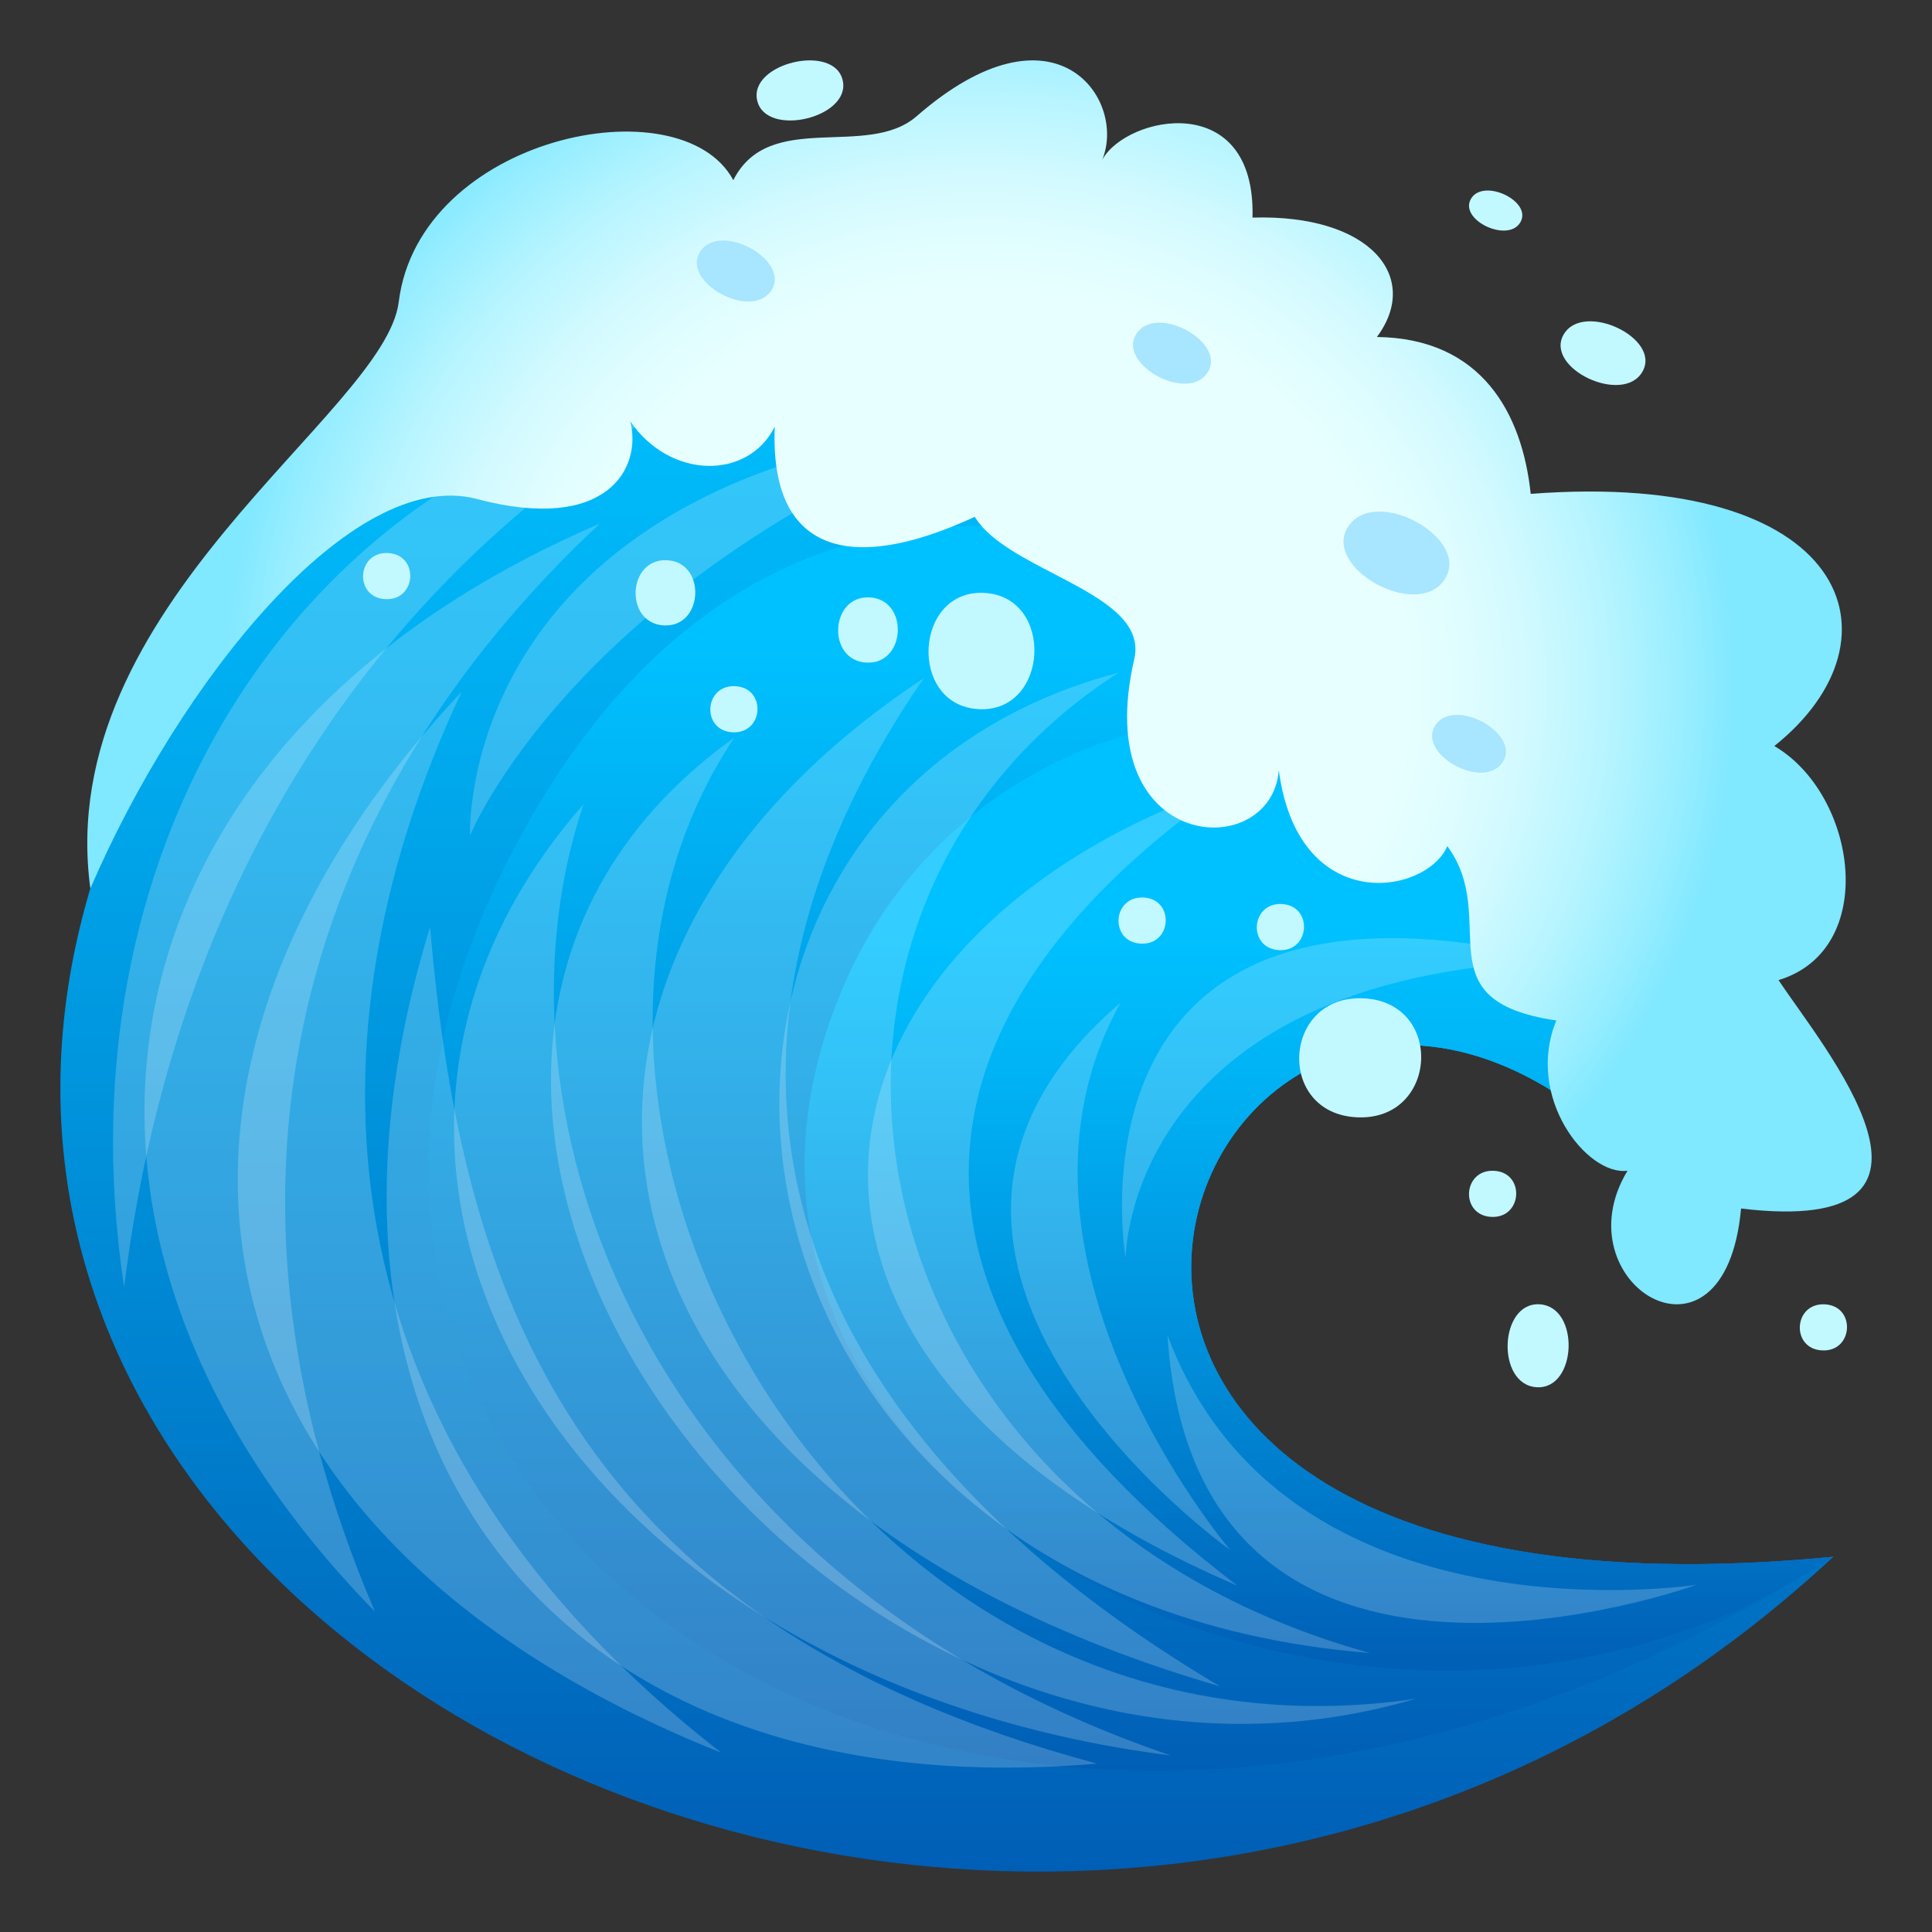 <svg xmlns="http://www.w3.org/2000/svg" xml:space="preserve" style="enable-background:new 0 0 64 64" viewBox="0 0 64 64"><rect x="0" y="0" width="64" height="64" fill="#333333" stroke="none"/><linearGradient id="a" x1="-56.481" x2="-56.481" y1="-176.823" y2="-258.67" gradientTransform="matrix(.679 0 0 .639 69.743 175.078)" gradientUnits="userSpaceOnUse"><stop offset="0" style="stop-color:#005eb5"/><stop offset=".326" style="stop-color:#0083d0"/><stop offset=".774" style="stop-color:#00b0f2"/><stop offset="1" style="stop-color:#00c1ff"/></linearGradient><path d="M9.768 17.438C-17.159 49.532 32.32 78.031 60.73 51.571c-33.295 3.224-20.95-26.725-6.965-13.608C55.578 12.477 23.784.733 9.768 17.438z" style="fill:url(#a)"/><linearGradient id="b" x1="-47.509" x2="-47.509" y1="-182.046" y2="-246.519" gradientTransform="matrix(.679 0 0 .639 69.743 175.078)" gradientUnits="userSpaceOnUse"><stop offset="0" style="stop-color:#005eb5"/><stop offset=".91" style="stop-color:#00c1ff"/></linearGradient><path d="M17.85 26.643C3.92 49.96 32.29 69.725 60.73 51.57c-33.296 3.224-20.951-26.725-6.966-13.608-1.466-16.271-24.453-30.506-35.914-11.32z" style="fill:url(#b)"/><linearGradient id="c" x1="-38.339" x2="-38.339" y1="-187.246" y2="-236.664" gradientTransform="matrix(.679 0 0 .639 69.743 175.078)" gradientUnits="userSpaceOnUse"><stop offset="0" style="stop-color:#005eb5"/><stop offset=".316" style="stop-color:#008cd8"/><stop offset=".619" style="stop-color:#00b2f4"/><stop offset=".778" style="stop-color:#00c1ff"/></linearGradient><path d="M28.038 32.454C20.568 49.169 45.058 62 60.729 51.57c-33.295 3.224-20.95-26.725-6.965-13.608 1.399-17.093-19.871-18.611-25.726-5.51z" style="fill:url(#c)"/><path d="M38.674 44.23c.923 14.301 17.529 8.267 17.529 8.267s-13.644 2.116-17.529-8.268zM14.247 30.71c-5.102 16.557 3.63 29.285 22.097 27.713-17.534-4.705-21.08-15.8-22.097-27.713z" style="opacity:.2;fill:#fff"/><path d="M15.291 22.917C3.401 35.577 5.487 50.7 23.892 58.062c-13-10.11-14.265-23.065-8.6-35.145z" style="opacity:.2;fill:#fff"/><path d="M19.87 17.346C2.898 24.622.01 40.72 12.42 53.386c-6.197-14.457-2.236-26.998 7.45-36.04z" style="opacity:.2;fill:#fff"/><path d="M22.75 13.105C10.473 15.186 1.823 27.547 4.112 42.638c1.793-14.493 9.294-24.2 18.638-29.533zm-3.42 13.538c-10.605 12.065-.581 28.98 19.457 31.51-17.465-5.933-22.91-21.284-19.457-31.51z" style="opacity:.2;fill:#fff"/><path d="M40.71 26.001c-14.312 4.879-17.597 18.847.281 26.527-12.8-9.76-10.806-19.224-.28-26.527z" style="opacity:.2;fill:#fff"/><path d="M24.323 24.437C8.206 35.98 27.105 62.092 46.905 56.273c-19.047 2.8-30.907-19.38-22.582-31.836z" style="opacity:.2;fill:#fff"/><path d="M37.12 33.214c-9.916 8.49 3.631 18.131 3.631 18.131s-8.297-9.755-3.63-18.131z" style="opacity:.2;fill:#fff"/><path d="M51.639 31.824C34.872 27.75 37.288 41.68 37.288 41.68s0-9.347 14.35-9.856zM32.215 14.062C15.062 15.94 15.57 27.679 15.57 27.679s3.324-8.252 16.645-13.617zM30.6 22.467C15.42 32.492 18.796 49.6 40.405 55.859c-15.3-9.087-18.084-21.385-9.805-33.392z" style="opacity:.2;fill:#fff"/><path d="M37.053 22.283c-17.328 4.566-14.661 30.648 8.333 32.476-17.584-4.86-20.867-24.423-8.333-32.476z" style="opacity:.2;fill:#fff"/><radialGradient id="d" cx="-54.89" cy="-238.507" r="38.273" gradientTransform="matrix(.679 0 0 .639 69.743 175.129)" gradientUnits="userSpaceOnUse"><stop offset=".521" style="stop-color:#e8ffff"/><stop offset=".596" style="stop-color:#e2feff"/><stop offset=".69" style="stop-color:#d3faff"/><stop offset=".795" style="stop-color:#b9f5ff"/><stop offset=".908" style="stop-color:#95edff"/><stop offset=".964" style="stop-color:#80e8ff"/></radialGradient><path d="M57.675 40.034c8.037.959 2.683-5.385 1.242-7.567 3.34-1.013 2.606-6.144-.14-7.754 4.472-3.57 2.462-9.154-8.07-8.353-.283-2.666-1.62-5.152-5.096-5.197 1.472-1.97-.198-4.072-4.12-3.955.114-4.264-4.161-3.385-4.976-1.92.815-2.004-1.564-5.436-6.15-1.438-1.643 1.43-4.884-.24-6.073 2.118-1.742-3.237-10.405-1.44-11.084 4.037C12.75 13.7 1.725 20.058 2.993 29.434c2.94-6.83 8.658-14.004 12.803-12.904 4.335 1.148 5.483-1.047 5.079-2.58 1.307 1.926 3.898 1.965 4.79.185-.17 4.137 2.449 4.922 6.626 2.985 1.11 1.838 5.796 2.508 5.283 4.715-1.497 6.455 4.552 6.769 4.788 3.677.635 4.83 4.862 4.156 5.584 2.518 1.784 2.437-.892 5.117 3.61 5.775-1.046 2.535 1.019 5.156 2.357 4.977-2.25 3.716 3.227 7.134 3.762 1.252z" style="fill:url(#d)"/><path d="M51.008 43.207c-1.347-.088-1.456 2.66-.109 2.746 1.345.09 1.451-2.658.109-2.746zm.79-32.127c-.645 1.116 1.964 2.352 2.608 1.235.647-1.113-1.966-2.348-2.608-1.234zM25.083 3.33c.288 1.243 3.12.571 2.832-.671-.286-1.24-3.12-.566-2.832.672zm23.644 3.257c-.406.7 1.234 1.478 1.638.775.405-.7-1.234-1.475-1.638-.775zm-3.56 26.483c-2.692-.124-2.907 3.82-.215 3.942 2.69.127 2.901-3.816.215-3.942z" style="fill:#c2f8ff"/><path d="M44.67 17.428c-.916 1.354 2.26 3.133 3.176 1.78.92-1.352-2.255-3.13-3.175-1.78zm-7.017-6.384c-.676.996 1.664 2.306 2.34 1.31.678-.996-1.663-2.304-2.34-1.31zm-14.45-2.721c-.676.996 1.664 2.307 2.34 1.309.677-.995-1.663-2.303-2.34-1.31zm24.35 15.695c-.64.945 1.578 2.186 2.218 1.24.642-.941-1.576-2.183-2.218-1.24z" style="fill:#a8e5ff"/><path d="M32.606 19.64c-2.336-.122-2.523 3.73-.186 3.851 2.335.125 2.52-3.729.186-3.85zm-10.508-1.082c-1.318-.069-1.423 2.092-.105 2.16 1.314.07 1.419-2.092.105-2.16zm6.709 1.232c-1.318-.068-1.423 2.092-.105 2.16 1.314.07 1.42-2.092.105-2.16zm9.07 9.942c-1.042-.049-1.125 1.479-.083 1.527 1.04.05 1.122-1.48.083-1.527zM24.354 22.73c-1.042-.048-1.125 1.48-.083 1.528 1.039.05 1.122-1.48.083-1.527zm25.133 16.054c-1.042-.049-1.125 1.479-.083 1.527 1.039.05 1.122-1.48.083-1.527zm10.958 4.424c-1.042-.05-1.125 1.479-.083 1.526 1.04.05 1.122-1.479.083-1.526zM42.458 29.947c-1.042-.049-1.125 1.48-.083 1.527 1.039.05 1.122-1.48.083-1.527zM12.851 18.32c-1.042-.049-1.125 1.48-.083 1.527 1.04.05 1.122-1.48.083-1.527z" style="fill:#c2f8ff"/></svg>